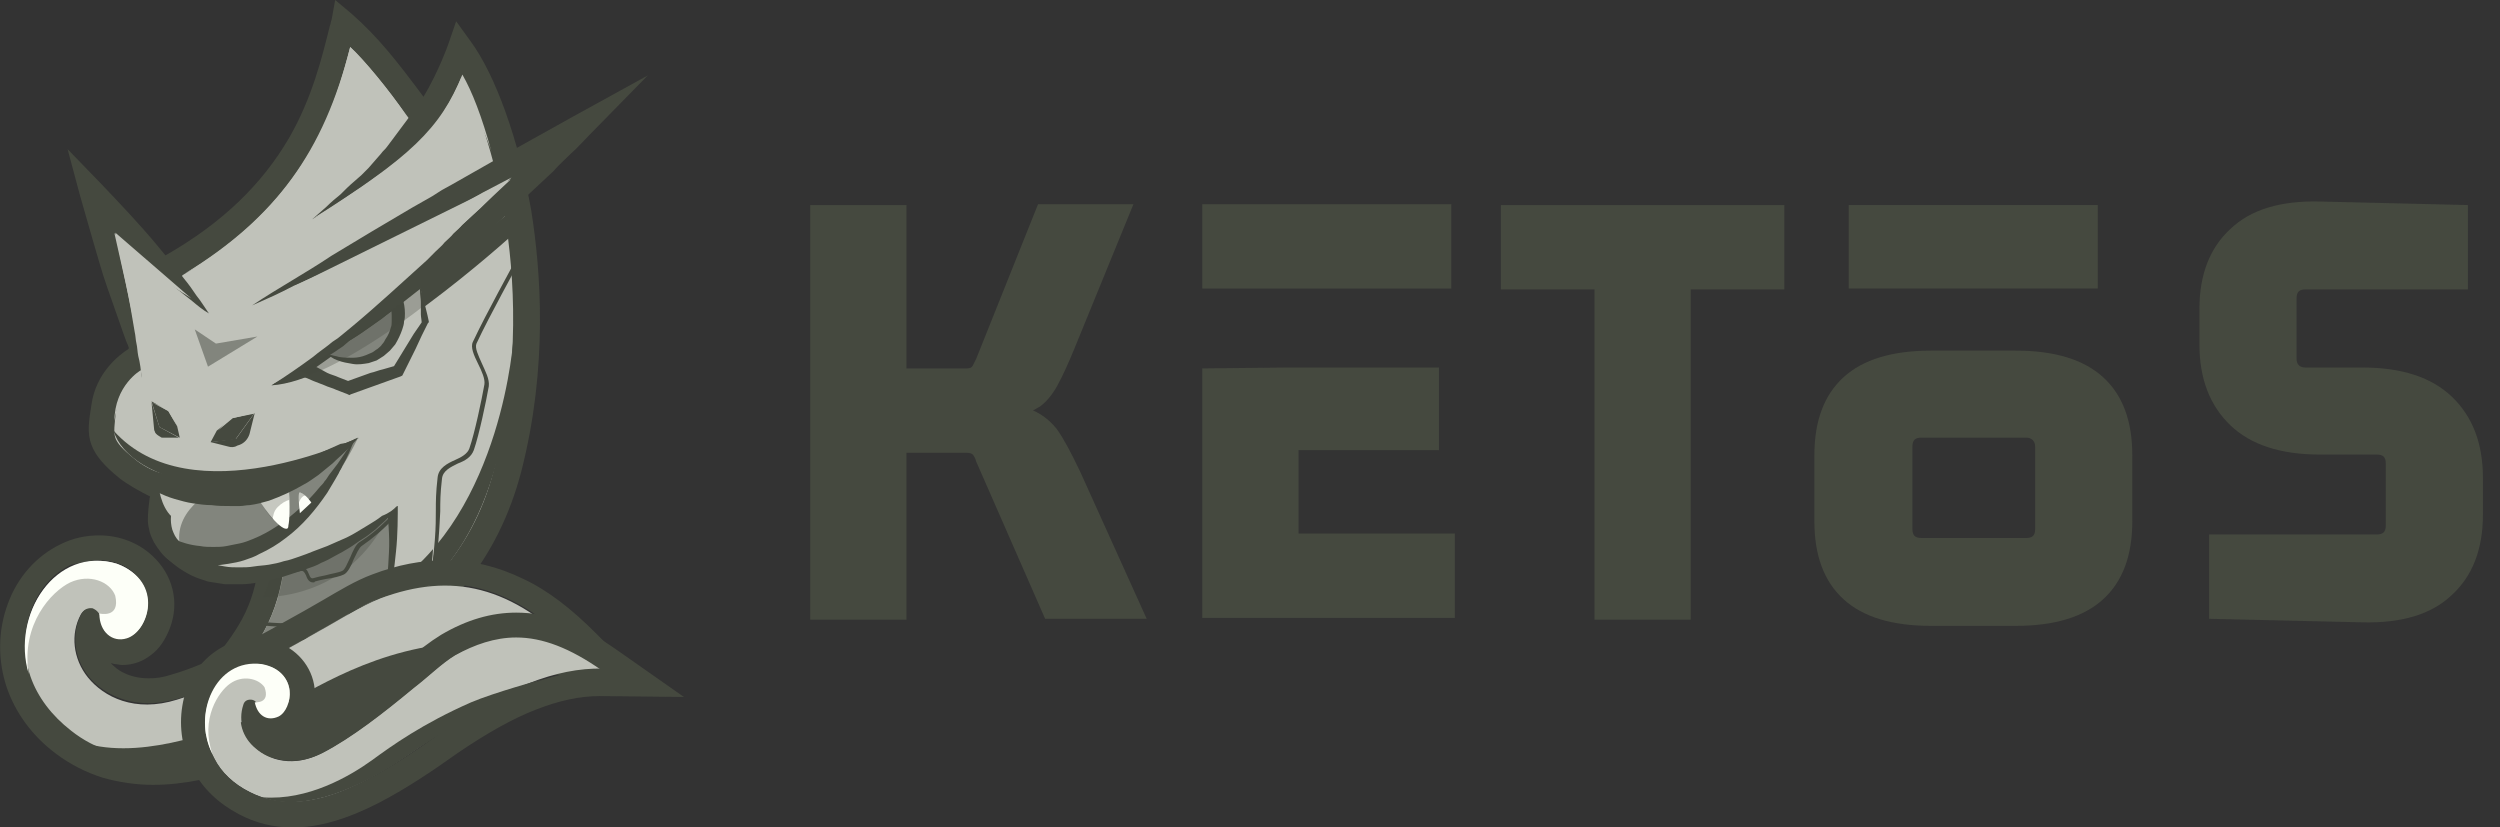<svg width="142" height="47" viewBox="0 0 142 47" fill="none" xmlns="http://www.w3.org/2000/svg">
<rect x="0" y="0" width="142" height="47" fill="#333333" stroke="none"/>
<path d="M12.616 38.022C16.428 38.576 26.21 37.013 28.868 26.574C31.527 16.287 28.617 6.15 26.109 2.772C26.109 2.772 25.357 5.091 24.103 6.756C22.247 4.285 21.194 2.822 19.488 1.36C18.585 4.991 17.381 10.739 9.807 15.127C8.202 19.262 7.851 20.321 7.851 20.321C7.851 20.321 6.146 21.229 5.845 23.145C5.594 24.91 5.644 25.314 7.149 26.574C7.901 27.179 9.205 27.734 9.356 27.885C9.456 28.037 9.055 29.6 9.205 29.701C10.76 31.163 11.914 31.415 15.525 30.407C15.425 34.088 14.623 35.5 12.616 38.022Z" fill="#C0C2BA"/>
<path d="M14.123 38.831C13.521 38.831 12.969 38.78 12.518 38.73L11.264 38.528L12.066 37.57C13.722 35.502 14.524 34.241 14.775 31.367C13.32 31.72 12.367 31.821 11.514 31.669C10.26 31.518 9.458 30.863 8.705 30.207C8.354 29.904 8.405 29.451 8.555 28.644C8.555 28.543 8.605 28.392 8.605 28.291C8.605 28.24 8.555 28.24 8.505 28.19C8.003 27.938 7.251 27.534 6.749 27.131C5.947 26.475 5.445 25.921 5.194 25.265C4.943 24.61 5.044 23.903 5.194 22.996C5.445 21.18 6.749 20.172 7.301 19.819C7.502 19.314 7.953 17.902 9.157 14.826L9.257 14.574L9.458 14.473C12.618 12.658 14.875 10.489 16.43 7.817C17.734 5.547 18.286 3.278 18.738 1.462C18.788 1.362 18.788 1.21 18.838 1.109L19.038 0L19.941 0.756C21.496 2.118 22.55 3.48 24.055 5.497C24.907 4.085 25.459 2.521 25.459 2.521L25.91 1.21L26.713 2.32C28.168 4.286 29.472 8.018 30.174 11.952C30.726 15.431 31.127 20.827 29.622 26.727C28.97 29.249 27.867 31.468 26.362 33.283C25.058 34.847 23.453 36.107 21.597 37.015C18.888 38.377 16.179 38.831 14.123 38.831ZM14.022 37.368C14.624 37.368 15.377 37.318 16.28 37.217C17.885 36.965 19.44 36.46 20.844 35.754C22.55 34.897 24.004 33.737 25.158 32.376C26.562 30.711 27.566 28.745 28.117 26.425C29.572 20.777 29.221 15.583 28.669 12.254C28.067 8.724 27.114 6.051 26.211 4.387C25.86 5.245 25.308 6.304 24.606 7.211L24.105 7.917L23.553 7.161C23.402 6.959 23.252 6.758 23.101 6.556C21.847 4.841 20.945 3.732 19.891 2.673C19.44 4.387 18.888 6.455 17.634 8.573C15.979 11.397 13.621 13.717 10.361 15.633C8.856 19.466 8.555 20.525 8.555 20.525L8.455 20.827L8.204 20.979C8.104 21.029 6.799 21.735 6.599 23.298C6.498 24.105 6.448 24.559 6.549 24.862C6.649 25.164 6.95 25.517 7.652 26.072C8.053 26.425 8.705 26.727 9.157 26.98C9.558 27.181 9.759 27.282 9.909 27.433C10.21 27.736 10.16 28.14 10.01 28.896C10.01 29.047 9.959 29.249 9.959 29.4C10.612 29.955 11.113 30.207 11.715 30.308C12.518 30.409 13.621 30.258 15.377 29.753L16.33 29.501L16.28 30.459C16.179 32.376 15.928 33.737 15.427 34.947C15.076 35.805 14.624 36.561 14.022 37.368Z" fill="#45493F"/>
<path d="M16.175 30.41C17.58 30.158 20.89 28.696 21.643 25.973C21.994 28.343 22.847 29.503 21.643 35.302C19.034 36.916 16.175 37.42 13.968 37.37C15.623 35.403 16.326 32.831 16.175 30.41Z" fill="#82857D"/>
<path opacity="0.3" d="M22.749 27.332C22.749 27.332 21.596 33.687 14.924 33.939C15.727 31.77 15.978 31.468 15.978 31.468C17.181 31.266 20.592 30.51 22.749 27.332Z" fill="#45493F"/>
<path d="M8.057 21.485L5.248 10.895L11.919 17.703" fill="#C0C2BA"/>
<path d="M8.053 21.485C7.853 21.081 7.702 20.627 7.502 20.224C7.401 20.022 7.351 19.82 7.251 19.568C7.15 19.367 7.1 19.165 7 18.913C6.699 18.055 6.398 17.198 6.097 16.341C5.796 15.483 5.545 14.576 5.294 13.719C5.044 12.861 4.793 11.954 4.542 11.096L3.84 8.474L5.746 10.441C6.849 11.601 7.953 12.76 8.956 13.971C9.458 14.576 9.959 15.181 10.461 15.836C10.712 16.139 10.963 16.492 11.163 16.795C11.414 17.097 11.615 17.45 11.866 17.803C11.514 17.602 11.213 17.349 10.912 17.097C10.611 16.845 10.26 16.593 9.959 16.341C9.357 15.836 8.756 15.332 8.154 14.777C6.95 13.719 5.846 12.609 4.693 11.5L5.896 10.794C6.147 11.651 6.348 12.559 6.548 13.466C6.749 14.374 6.95 15.231 7.15 16.139C7.351 17.047 7.502 17.955 7.652 18.862C7.702 19.064 7.702 19.316 7.752 19.518C7.802 19.72 7.802 19.972 7.853 20.224C7.953 20.577 8.003 21.031 8.053 21.485Z" fill="#45493F"/>
<path d="M24.704 7.06L24.654 7.111V7.161V7.212C24.654 7.212 24.654 7.212 24.654 7.262C24.604 7.313 24.604 7.363 24.554 7.363C24.504 7.413 24.403 7.514 24.353 7.565C24.303 7.615 24.203 7.716 24.152 7.766C24.102 7.817 24.002 7.918 23.952 7.968C23.801 8.119 23.701 8.22 23.55 8.321L23.35 8.523L23.149 8.725L22.949 8.876L22.648 9.078C22.497 9.178 22.347 9.33 22.196 9.431L21.745 9.784L21.293 10.086C21.243 10.136 21.143 10.187 21.093 10.237L20.892 10.389L20.441 10.691C20.14 10.893 19.839 11.095 19.538 11.296C19.237 11.498 18.936 11.7 18.635 11.902L17.732 12.456L18.535 11.75C18.785 11.498 19.086 11.246 19.337 11.044C19.588 10.792 19.839 10.54 20.14 10.288L20.541 9.935L20.741 9.733C20.792 9.683 20.842 9.632 20.942 9.531L21.293 9.128L21.644 8.725C21.745 8.573 21.895 8.472 21.995 8.321L22.146 8.119L22.297 7.918L22.447 7.716L22.598 7.514C22.698 7.363 22.798 7.262 22.898 7.111C22.949 7.06 22.999 6.96 23.049 6.909C23.099 6.859 23.149 6.758 23.199 6.707C23.25 6.657 23.3 6.556 23.35 6.506C23.35 6.455 23.4 6.455 23.4 6.405L24.704 7.06Z" fill="#45493F"/>
<path d="M28.915 13.516C25.905 16.188 19.084 21.685 15.422 21.887C22.494 17.197 28.714 12.255 28.714 12.255C28.714 12.255 28.915 13.062 28.915 13.516Z" fill="#45493F"/>
<path d="M23.803 15.835L24.205 18.306L22.6 21.08L19.741 22.038L17.082 20.979C17.132 20.979 23.352 16.793 23.803 15.835Z" fill="#C0C2BA"/>
<path d="M23.805 15.835C23.855 16.037 23.905 16.188 23.905 16.39C23.955 16.591 24.005 16.793 24.055 16.995C24.105 17.197 24.156 17.398 24.206 17.6C24.256 17.802 24.306 18.003 24.356 18.256V18.306L24.306 18.356L23.955 19.062L23.604 19.819L23.253 20.525L22.902 21.231L22.851 21.332L22.751 21.382L22.049 21.634C21.798 21.735 21.597 21.786 21.347 21.887C21.096 21.987 20.895 22.038 20.644 22.139L19.942 22.391L19.842 22.441L19.741 22.391L19.089 22.139C18.889 22.038 18.638 21.987 18.437 21.887L17.785 21.634C17.585 21.534 17.334 21.433 17.133 21.382L16.531 21.13L17.083 20.777L18.839 19.617L20.594 18.457C21.196 18.054 21.748 17.701 22.35 17.297C22.651 17.096 22.902 16.894 23.203 16.692C23.353 16.591 23.453 16.491 23.604 16.39C23.654 16.339 23.754 16.289 23.805 16.238C23.704 15.986 23.754 15.936 23.805 15.835ZM23.805 15.835C23.754 15.936 23.704 15.986 23.654 16.087C23.604 16.137 23.554 16.238 23.503 16.289C23.403 16.44 23.253 16.541 23.152 16.692C22.902 16.944 22.651 17.197 22.4 17.398C21.898 17.852 21.347 18.306 20.795 18.76C20.544 18.962 20.243 19.214 19.942 19.415L19.541 19.718L19.14 20.021C18.839 20.222 18.588 20.424 18.287 20.626C17.986 20.828 17.735 21.029 17.434 21.231L17.384 20.626C17.585 20.727 17.835 20.777 18.036 20.878L18.588 21.18C18.788 21.281 19.039 21.332 19.24 21.433L19.892 21.685H19.641L20.343 21.433C20.594 21.332 20.795 21.281 21.046 21.18C21.297 21.13 21.497 21.029 21.748 20.979L22.45 20.777L22.3 20.928L22.701 20.273L23.102 19.617L23.503 18.962L23.955 18.306V18.407C23.955 18.205 23.905 18.003 23.905 17.852V17.146C23.905 16.944 23.855 16.743 23.855 16.491C23.855 16.289 23.805 16.087 23.805 15.835Z" fill="#45493F"/>
<path d="M11.062 18.709L12.265 19.516L14.623 19.113L11.814 20.827L11.062 18.709Z" fill="#82857D"/>
<path d="M18.436 20.071L22.498 17.045C23.151 19.113 21.194 21.534 18.436 20.071Z" fill="#82857D"/>
<path d="M18.436 20.068C18.736 19.766 19.038 19.463 19.338 19.16C19.639 18.858 19.991 18.606 20.291 18.303C20.442 18.152 20.592 18.051 20.793 17.9C20.944 17.748 21.094 17.648 21.295 17.496C21.646 17.244 21.947 16.992 22.298 16.74L22.699 16.437L22.85 16.891C22.95 17.194 23 17.496 23 17.799C23 17.95 23 18.101 22.95 18.253C22.95 18.404 22.9 18.555 22.85 18.707C22.749 19.009 22.599 19.312 22.448 19.564C22.348 19.665 22.248 19.816 22.147 19.917C22.047 20.018 21.897 20.119 21.796 20.219C21.646 20.32 21.546 20.371 21.395 20.472C21.244 20.522 21.094 20.573 20.944 20.623C20.643 20.673 20.342 20.724 20.041 20.673C19.74 20.623 19.439 20.573 19.188 20.472C19.038 20.421 18.937 20.371 18.787 20.27C18.686 20.22 18.536 20.119 18.436 20.068C18.586 20.119 18.686 20.169 18.837 20.169C18.987 20.219 19.088 20.22 19.238 20.27C19.489 20.32 19.79 20.32 20.041 20.32C20.291 20.32 20.542 20.27 20.793 20.169C20.893 20.119 21.044 20.068 21.144 20.018C21.244 19.967 21.345 19.866 21.445 19.816C21.546 19.715 21.646 19.665 21.696 19.564C21.796 19.463 21.846 19.362 21.897 19.261C22.047 19.06 22.147 18.807 22.198 18.606C22.248 18.505 22.248 18.354 22.248 18.253C22.248 18.152 22.248 18.001 22.248 17.9C22.248 17.648 22.198 17.395 22.147 17.194L22.699 17.345C22.348 17.597 21.997 17.849 21.696 18.101C21.546 18.202 21.345 18.354 21.194 18.454C21.044 18.555 20.843 18.707 20.693 18.807C20.342 19.06 19.991 19.261 19.639 19.463C19.188 19.665 18.837 19.866 18.436 20.068Z" fill="#45493F"/>
<path d="M14.32 17.347L32.93 7.261C32.93 7.261 21.644 18.81 15.374 21.886" fill="#C0C2BA"/>
<path d="M14.32 17.347C15.073 16.843 15.825 16.389 16.578 15.935C17.33 15.481 18.082 15.027 18.835 14.523C20.34 13.615 21.844 12.707 23.399 11.8L24.553 11.144L25.105 10.791L25.657 10.488L26.81 9.833L27.964 9.177C29.519 8.32 31.024 7.463 32.579 6.605L36.792 4.286L33.431 7.715C33.08 8.068 32.779 8.421 32.428 8.723C32.077 9.076 31.726 9.379 31.425 9.732C30.723 10.388 30.02 11.043 29.318 11.699C27.914 13.01 26.459 14.271 25.004 15.481C23.55 16.691 21.995 17.901 20.44 18.96C20.34 19.011 20.239 19.112 20.139 19.162L19.838 19.364L19.487 19.667L19.186 19.868C18.985 20.02 18.785 20.12 18.584 20.272C18.383 20.373 18.183 20.524 17.982 20.625L17.38 20.978L16.728 21.331C16.527 21.432 16.277 21.532 16.076 21.633C15.875 21.734 15.624 21.835 15.424 21.885C16.226 21.381 17.029 20.826 17.781 20.272C18.133 19.969 18.534 19.717 18.885 19.414L19.186 19.213L19.437 19.011C19.637 18.86 19.788 18.708 19.988 18.557C21.443 17.347 22.848 16.036 24.252 14.775L24.754 14.271C24.904 14.119 25.105 13.968 25.255 13.766C25.406 13.615 25.606 13.464 25.757 13.262C25.907 13.111 26.108 12.96 26.258 12.758L27.312 11.8L28.315 10.791C29.017 10.135 29.669 9.48 30.372 8.774L31.375 7.765C31.726 7.412 32.027 7.11 32.378 6.757L33.231 7.866C31.676 8.723 30.121 9.53 28.566 10.337L27.412 10.942L26.258 11.598L25.657 11.9L25.055 12.203L23.851 12.808C22.296 13.615 20.691 14.371 19.085 15.128C18.283 15.531 17.48 15.884 16.678 16.237C15.925 16.641 15.123 16.994 14.32 17.347Z" fill="#45493F"/>
<path opacity="0.3" d="M17.53 21.332C20.489 20.223 24.101 17.348 24.101 17.348L23.85 16.34C23.85 16.34 21.141 18.609 17.028 21.08C17.229 21.181 17.53 21.332 17.53 21.332Z" fill="#45493F"/>
<path d="M23.146 15.684L27.059 11.7L15.422 16.895L29.015 10.188L23.146 15.684Z" fill="#C0C2BA"/>
<path d="M7.702 18.76L7.401 14.726L10.862 16.945L6.548 13.213L7.702 18.76Z" fill="#C0C2BA"/>
<path d="M10.511 15.531C15.677 12.354 18.386 8.622 19.891 2.672C20.593 3.277 22.248 5.294 23.001 6.454C21.797 5.143 20.342 3.63 20.342 3.63C20.342 3.63 18.587 11.446 10.511 15.531Z" fill="#C0C2BA"/>
<path d="M17.786 12.406C17.786 12.406 24.507 9.531 26.263 5.245C26.965 6.304 27.667 7.766 27.918 8.623C27.366 6.606 26.814 5.194 26.263 4.236C25.009 7.312 23.303 8.926 17.786 12.406Z" fill="#C0C2BA"/>
<path d="M20.343 24.861C20.343 24.861 10.863 29.4 6.449 24.458C7.301 27.383 14.223 29.4 20.343 24.861Z" fill="#45493F"/>
<path d="M6.495 23.952C6.495 23.952 6.645 21.985 8.1 21.834C8.1 21.683 7.999 21.027 7.999 21.027C7.999 21.027 6.495 21.885 6.495 23.952Z" fill="#C0C2BA"/>
<path d="M17.782 33.083C17.531 33.083 17.431 32.83 17.381 32.679C17.28 32.477 17.23 32.427 17.13 32.427C15.976 32.679 15.174 32.629 15.123 32.629V32.427C15.123 32.427 15.926 32.477 17.08 32.225C17.331 32.175 17.481 32.427 17.531 32.578C17.631 32.83 17.682 32.881 17.832 32.83C17.983 32.78 18.233 32.73 18.484 32.679C18.835 32.578 19.237 32.528 19.437 32.427C19.588 32.377 19.738 31.973 19.889 31.671C20.039 31.317 20.19 30.965 20.39 30.813C21.042 30.41 21.644 29.905 22.196 29.3L22.347 29.452C21.795 30.057 21.193 30.561 20.541 31.015C20.39 31.116 20.24 31.469 20.089 31.771C19.939 32.175 19.738 32.528 19.538 32.629C19.337 32.73 18.936 32.83 18.534 32.881C18.284 32.931 18.033 32.982 17.882 33.032C17.882 33.083 17.832 33.083 17.782 33.083Z" fill="#45493F"/>
<path d="M16.88 36.408C16.579 36.408 16.529 36.106 16.479 35.904C16.429 35.652 16.379 35.601 16.279 35.601C15.024 35.601 14.172 35.4 14.122 35.4L14.172 35.198C14.172 35.198 15.024 35.4 16.279 35.4C16.579 35.4 16.63 35.702 16.68 35.904C16.73 36.206 16.78 36.257 16.93 36.257C17.081 36.257 17.382 36.206 17.633 36.206C18.034 36.206 18.485 36.206 18.686 36.156C18.837 36.106 19.087 35.753 19.338 35.45C19.589 35.097 19.84 34.744 20.091 34.643C20.793 34.341 21.294 34.139 21.997 33.584L22.097 33.736C21.345 34.29 20.843 34.492 20.141 34.794C19.94 34.845 19.739 35.198 19.489 35.501C19.238 35.853 18.987 36.206 18.736 36.257C18.485 36.307 18.084 36.307 17.633 36.358C17.332 36.358 17.081 36.358 16.93 36.408C16.93 36.358 16.88 36.408 16.88 36.408Z" fill="#45493F"/>
<path d="M21.695 35.3C24.504 33.585 28.818 30.207 29.169 19.163C29.169 19.163 28.567 29.047 22.196 33.333C22.196 33.384 22.096 33.787 21.695 35.3Z" fill="#45493F"/>
<path d="M11.964 25.114L12.315 24.458L13.168 23.752L14.422 23.5L13.368 24.962L11.964 25.114Z" fill="#45493F"/>
<path d="M10.211 24.862L10.061 24.206L9.559 23.349L8.606 22.794L9.057 24.257L10.211 24.862Z" fill="#45493F"/>
<path d="M14.476 23.448L13.222 23.549L12.37 24.457L13.222 23.751L14.476 23.448Z" fill="#C0C2BA"/>
<path d="M8.606 22.844L9.609 23.298L10.061 24.206L9.559 23.348L8.606 22.844Z" fill="#C0C2BA"/>
<path d="M8.606 22.844L8.756 24.407C8.756 24.458 8.807 24.508 8.807 24.559C8.857 24.659 9.007 24.76 9.108 24.811C9.158 24.861 9.208 24.861 9.258 24.861H10.161L9.057 24.256L8.606 22.844Z" fill="#45493F"/>
<path d="M11.964 25.112L12.967 25.365C13.117 25.415 13.318 25.415 13.469 25.314L13.619 25.264C13.87 25.163 14.071 24.961 14.171 24.659L14.472 23.448L13.418 24.911L11.964 25.112Z" fill="#45493F"/>
<path opacity="0.3" d="M21.347 36.31C16.281 38.63 12.92 37.823 12.92 37.823C12.92 37.823 13.372 37.218 13.873 36.612C17.334 36.31 19.04 35.755 21.749 34.242L21.347 36.31Z" fill="#45493F"/>
<path d="M15.422 29.703H15.522C15.572 29.703 15.572 29.703 15.623 29.703C15.673 29.703 15.773 29.652 15.823 29.652C15.974 29.602 16.124 29.551 16.275 29.501C16.576 29.4 16.877 29.299 17.177 29.148C17.779 28.896 18.331 28.543 18.883 28.19C19.435 27.837 19.936 27.383 20.388 26.929C20.639 26.677 20.839 26.475 21.04 26.223C21.24 25.971 21.441 25.719 21.642 25.416L22.294 24.458L22.394 25.567C22.494 26.526 22.545 27.484 22.595 28.442C22.595 29.4 22.595 30.358 22.494 31.316C22.394 32.275 22.294 33.233 22.043 34.191C21.943 34.645 21.792 35.099 21.642 35.603C21.491 36.057 21.291 36.511 21.14 36.965C21.291 36.511 21.441 36.057 21.541 35.603C21.642 35.149 21.742 34.695 21.842 34.191C21.993 33.233 22.043 32.325 22.093 31.367C22.143 30.409 22.043 29.451 21.943 28.543C21.842 27.585 21.742 26.677 21.541 25.719L22.294 25.87C22.143 26.173 21.943 26.475 21.742 26.778C21.541 27.08 21.341 27.332 21.09 27.635C20.639 28.19 20.137 28.694 19.535 29.148C18.983 29.602 18.381 30.005 17.729 30.358C17.428 30.509 17.077 30.711 16.776 30.812C16.626 30.863 16.425 30.963 16.275 31.014C16.174 31.064 16.124 31.064 16.024 31.115C15.974 31.115 15.924 31.165 15.873 31.165H15.823H15.773H15.723L15.422 29.703Z" fill="#45493F"/>
<path d="M10.465 27.635C10.465 27.635 6.703 32.325 12.371 32.678C14.026 32.779 17.538 31.771 19.694 25.669C17.788 26.829 13.224 28.594 10.465 27.635Z" fill="#C0C2BA"/>
<path d="M12.166 27.835C12.166 27.835 9.558 29.045 10.31 31.365C12.969 33.533 17.884 31.768 20.392 24.86C17.583 26.826 15.577 27.885 12.166 27.835Z" fill="#82857D"/>
<path d="M19.435 26.374C19.234 27.03 18.983 27.736 18.732 28.391C18.482 29.047 18.131 29.703 17.729 30.308C17.529 30.61 17.328 30.913 17.027 31.165C16.776 31.417 16.475 31.669 16.174 31.922C15.873 32.123 15.522 32.325 15.171 32.476C14.82 32.627 14.469 32.728 14.118 32.829C14.068 32.829 14.017 32.829 13.967 32.88H13.917H13.817C13.716 32.88 13.616 32.93 13.516 32.93C13.315 32.93 13.114 32.93 12.914 32.93C12.512 32.93 12.161 32.88 11.76 32.779C11.409 32.728 11.008 32.577 10.657 32.426C10.306 32.275 9.954 32.073 9.603 31.821C9.252 31.569 9.001 31.215 8.751 30.812C8.65 30.61 8.55 30.409 8.5 30.207C8.45 30.005 8.399 29.753 8.399 29.551C8.399 29.097 8.45 28.694 8.5 28.291C8.6 27.887 8.751 27.534 8.901 27.181L10.205 27.786C10.055 28.089 9.954 28.341 9.854 28.644C9.754 28.946 9.704 29.198 9.704 29.501C9.704 29.753 9.754 30.056 9.854 30.257C9.954 30.509 10.105 30.711 10.356 30.913C10.556 31.115 10.807 31.266 11.108 31.417C11.409 31.569 11.71 31.669 12.011 31.72C12.312 31.821 12.663 31.871 12.964 31.871C13.114 31.871 13.265 31.871 13.415 31.871C13.516 31.871 13.566 31.871 13.616 31.871H13.716C13.767 31.871 13.817 31.871 13.817 31.871C14.469 31.77 15.121 31.619 15.673 31.266C16.224 30.963 16.776 30.509 17.177 29.955C17.629 29.45 17.98 28.845 18.331 28.19C18.833 27.685 19.134 27.03 19.435 26.374Z" fill="#45493F"/>
<path d="M22.548 28.745C20.842 30.913 12.967 34.897 9.807 31.115C12.917 32.426 17.281 31.115 20.341 24.862" fill="#C0C2BA"/>
<path d="M22.55 28.746C22.4 28.998 22.199 29.25 21.999 29.452C21.798 29.654 21.547 29.855 21.347 30.057C21.096 30.259 20.845 30.46 20.594 30.612C20.343 30.763 20.093 30.965 19.842 31.116C19.591 31.267 19.34 31.419 19.039 31.57C18.788 31.721 18.488 31.873 18.237 31.973C17.986 32.125 17.685 32.226 17.384 32.326C17.233 32.377 17.083 32.427 16.933 32.478C16.782 32.528 16.632 32.579 16.481 32.629C16.18 32.73 15.879 32.831 15.578 32.881C15.277 32.932 14.976 33.032 14.675 33.083C14.374 33.133 14.073 33.184 13.722 33.184C13.421 33.184 13.07 33.184 12.769 33.184C12.468 33.133 12.117 33.083 11.816 33.032C11.515 32.932 11.164 32.831 10.863 32.679C10.261 32.377 9.709 31.973 9.258 31.469L8.606 30.259L9.86 30.612C10.311 30.814 10.813 30.965 11.365 31.015C11.616 31.066 11.866 31.066 12.117 31.066C12.368 31.066 12.619 31.066 12.87 31.015C13.12 30.965 13.371 30.914 13.622 30.864C13.873 30.814 14.124 30.713 14.374 30.612C14.876 30.41 15.327 30.158 15.779 29.855C16.682 29.25 17.484 28.494 18.186 27.637C18.287 27.536 18.387 27.435 18.437 27.334C18.538 27.233 18.588 27.132 18.688 26.981C18.839 26.779 19.039 26.527 19.19 26.325C19.491 25.872 19.842 25.367 20.143 24.913C19.942 25.468 19.741 25.972 19.441 26.477C19.39 26.628 19.29 26.729 19.24 26.88C19.19 26.981 19.089 27.132 19.039 27.233C18.889 27.485 18.738 27.737 18.588 27.989C17.936 28.948 17.183 29.855 16.23 30.561C15.779 30.914 15.277 31.217 14.726 31.469C14.475 31.62 14.174 31.721 13.873 31.822C13.572 31.923 13.271 31.973 12.97 32.024C12.368 32.125 11.766 32.175 11.164 32.074C11.014 32.074 10.863 32.024 10.713 32.024C10.562 31.973 10.412 31.973 10.261 31.923C9.96 31.822 9.659 31.772 9.409 31.62L10.01 30.763C10.111 30.864 10.161 30.965 10.261 31.066C10.362 31.167 10.462 31.217 10.562 31.318C10.763 31.469 10.963 31.62 11.214 31.721C11.465 31.822 11.716 31.923 11.967 32.024C12.217 32.074 12.468 32.125 12.769 32.175C13.02 32.226 13.321 32.226 13.572 32.226C13.873 32.226 14.124 32.226 14.425 32.175C14.726 32.125 14.976 32.125 15.277 32.074C15.578 32.024 15.829 31.973 16.13 31.873C16.431 31.822 16.682 31.721 16.983 31.62C17.284 31.52 17.535 31.419 17.785 31.318C18.036 31.217 18.337 31.116 18.588 31.015C18.839 30.914 19.14 30.763 19.39 30.662C19.641 30.561 19.942 30.41 20.193 30.259C20.444 30.108 20.695 29.956 20.945 29.805C21.196 29.654 21.447 29.502 21.698 29.301C22.099 29.149 22.35 28.948 22.55 28.746Z" fill="#45493F"/>
<path d="M14.474 28.038C14.474 28.038 15.477 29.703 16.129 30.005C16.279 30.056 16.38 30.056 16.38 29.854C16.53 29.148 16.38 27.332 16.38 27.332L14.474 28.038Z" fill="#FDFFF8"/>
<path opacity="0.3" d="M14.474 28.04C14.474 28.04 14.975 28.897 15.477 29.502C15.527 29.3 15.527 29.048 15.778 28.796C15.978 28.594 16.229 28.443 16.43 28.393C16.43 28.04 16.38 27.384 16.38 27.384L14.474 28.04Z" fill="#45493F"/>
<path d="M9.756 29.349C9.104 28.744 9.003 27.584 9.003 27.584C9.003 27.584 9.605 27.534 10.308 28.189C9.806 28.593 9.756 29.349 9.756 29.349Z" fill="#C0C2BA"/>
<path d="M19.643 25.162L19.894 25.061C20.044 25.011 20.195 24.91 20.345 24.86C20.245 25.011 20.095 25.112 19.994 25.263C19.894 25.364 19.743 25.515 19.643 25.616C19.392 25.868 19.141 26.07 18.891 26.322C18.64 26.524 18.339 26.776 18.088 26.978C17.787 27.179 17.536 27.381 17.235 27.532C16.633 27.885 15.981 28.188 15.279 28.44C14.928 28.541 14.577 28.642 14.176 28.692C13.975 28.692 13.824 28.743 13.624 28.743C13.423 28.743 13.273 28.743 13.072 28.743C12.721 28.743 12.37 28.743 12.019 28.692C11.668 28.692 11.316 28.642 10.965 28.591C10.614 28.541 10.263 28.44 9.912 28.339C9.561 28.238 9.21 28.087 8.909 27.936C8.156 27.684 7.554 27.23 7.053 26.726C6.802 26.473 6.551 26.221 6.351 25.919C6.15 25.616 5.949 25.364 5.799 25.011C6.1 25.213 6.351 25.414 6.652 25.616C6.702 25.666 6.802 25.717 6.852 25.767L7.053 25.919C7.203 26.02 7.354 26.07 7.454 26.171C7.755 26.322 8.006 26.473 8.307 26.574C8.608 26.675 8.909 26.826 9.21 26.877C9.812 27.028 10.414 27.129 11.066 27.179C11.367 27.179 11.718 27.23 12.019 27.23C12.169 27.23 12.32 27.23 12.52 27.23C12.671 27.23 12.821 27.23 13.022 27.23C13.323 27.23 13.624 27.23 13.925 27.179C14.226 27.129 14.527 27.078 14.828 27.028C15.43 26.877 16.032 26.675 16.633 26.423C17.235 26.171 17.837 25.919 18.439 25.616L19.342 25.213L19.643 25.162Z" fill="#45493F"/>
<path d="M28.674 15.886C28.573 16.088 28.473 16.239 28.373 16.391L28.072 16.895C27.871 17.248 27.671 17.601 27.47 17.954C27.269 18.307 27.119 18.66 26.918 19.013V19.164C26.918 19.164 26.918 19.164 26.918 19.215C26.918 19.215 26.918 19.215 26.918 19.265V19.316C26.918 19.416 26.918 19.467 26.918 19.568C26.968 19.77 27.069 19.921 27.119 20.122C27.219 20.274 27.319 20.476 27.37 20.677C27.47 20.879 27.52 21.03 27.57 21.232C27.57 21.333 27.62 21.434 27.62 21.535C27.62 21.585 27.62 21.585 27.62 21.635V21.686V21.837C27.57 22.039 27.57 22.241 27.52 22.442C27.37 23.249 27.219 24.006 26.968 24.762C26.968 24.863 26.918 24.964 26.868 25.065L26.768 25.216V25.266C26.768 25.317 26.768 25.317 26.718 25.367C26.667 25.468 26.617 25.569 26.517 25.619C26.417 25.67 26.366 25.771 26.266 25.821C26.065 25.922 25.915 26.023 25.714 26.073C25.564 26.174 25.363 26.224 25.213 26.376C25.062 26.527 24.962 26.628 24.962 26.83V26.88V26.93V27.082C24.962 27.183 24.962 27.284 24.912 27.384C24.862 27.788 24.862 28.191 24.862 28.595C24.862 28.998 24.811 29.401 24.811 29.805C24.811 30.007 24.811 30.208 24.761 30.41C24.761 30.612 24.711 30.814 24.711 31.015C24.611 31.822 24.511 32.578 24.41 33.385C24.46 32.578 24.561 31.772 24.611 31.015C24.661 30.612 24.661 30.208 24.661 29.805C24.661 29.401 24.661 28.998 24.661 28.595C24.661 28.191 24.661 27.788 24.711 27.384C24.711 27.284 24.711 27.183 24.711 27.082V26.93V26.88C24.711 26.88 24.711 26.83 24.711 26.779C24.711 26.678 24.761 26.578 24.811 26.477C24.862 26.376 24.962 26.275 25.012 26.224C25.163 26.073 25.363 25.972 25.514 25.922C25.714 25.821 25.865 25.771 26.015 25.67C26.166 25.569 26.316 25.468 26.417 25.317V25.266V25.216L26.467 25.065C26.517 24.964 26.517 24.863 26.567 24.762C26.667 24.359 26.768 24.006 26.868 23.602C26.968 23.199 27.018 22.846 27.119 22.442C27.169 22.241 27.219 22.039 27.219 21.837L27.269 21.686V21.635V21.585C27.269 21.484 27.269 21.383 27.269 21.333C27.219 21.131 27.169 20.98 27.069 20.778C26.968 20.576 26.918 20.425 26.818 20.223C26.718 20.022 26.667 19.87 26.617 19.669C26.617 19.568 26.567 19.467 26.617 19.366C26.617 19.316 26.617 19.316 26.617 19.265V19.215C26.617 19.215 26.617 19.215 26.617 19.164L26.667 19.013C26.868 18.66 27.018 18.307 27.219 17.954C27.42 17.601 27.62 17.248 27.821 16.945L28.122 16.441C28.473 16.189 28.573 16.038 28.674 15.886Z" fill="#C0C2BA"/>
<path d="M24.504 33.99L24.303 33.94C24.755 30.914 24.755 29.905 24.755 28.998C24.755 28.493 24.755 27.989 24.855 27.132C24.905 26.577 25.407 26.325 25.858 26.123C26.209 25.972 26.56 25.77 26.661 25.468C26.962 24.61 27.363 22.694 27.514 21.837C27.564 21.534 27.363 21.08 27.162 20.677C26.912 20.172 26.711 19.719 26.861 19.416C27.614 17.802 29.169 15.029 29.169 14.978L29.369 15.079C29.369 15.13 27.814 17.903 27.062 19.517C26.962 19.769 27.162 20.172 27.363 20.626C27.564 21.08 27.814 21.534 27.764 21.938C27.614 22.795 27.212 24.711 26.912 25.568C26.761 25.972 26.41 26.174 26.009 26.325C25.607 26.527 25.156 26.728 25.106 27.182C25.006 28.039 25.006 28.493 25.006 29.048C24.955 29.905 24.955 30.914 24.504 33.99Z" fill="#45493F"/>
<path d="M4.041 41.656C2.937 40.798 2.134 39.739 1.733 38.58C0.88 36.058 1.884 33.234 4.041 32.225C5.295 31.62 6.749 31.772 7.652 32.629C8.354 33.285 8.605 34.243 8.254 35.15C7.903 36.109 7.201 36.411 6.699 36.31C6.248 36.26 5.746 35.856 5.696 35.15C5.696 34.898 5.495 34.697 5.244 34.596C4.994 34.545 4.743 34.646 4.592 34.898C3.99 36.008 4.141 37.42 4.994 38.479C5.896 39.588 7.652 40.496 10.06 39.739C12.518 38.983 15.276 37.47 17.935 35.957C19.239 35.251 20.443 34.444 21.596 33.99C25.66 32.478 29.07 33.234 32.832 37.067C29.171 36.361 25.108 37.268 19.741 39.639C14.123 42.261 8.304 44.883 4.041 41.656Z" fill="#C0C2BA"/>
<path d="M5.645 31.822C6.397 31.822 7.15 32.074 7.651 32.578C8.353 33.234 8.604 34.192 8.253 35.1C7.952 35.957 7.35 36.26 6.849 36.26C6.798 36.26 6.748 36.26 6.698 36.26C6.247 36.209 5.745 35.806 5.695 35.1C5.695 34.847 5.494 34.646 5.244 34.545C5.193 34.545 5.143 34.545 5.143 34.545C4.943 34.545 4.742 34.646 4.642 34.847C4.04 35.957 4.19 37.369 5.043 38.428C5.695 39.235 6.899 39.941 8.454 39.941C8.955 39.941 9.507 39.84 10.109 39.689C12.567 38.932 15.326 37.419 17.984 35.907C19.288 35.2 20.492 34.394 21.646 33.94C22.95 33.435 24.154 33.183 25.308 33.183C27.866 33.183 30.273 34.394 32.882 36.965C32.079 36.814 31.226 36.713 30.374 36.713C27.314 36.713 23.953 37.672 19.79 39.537C15.978 41.302 12.115 43.017 8.705 43.017C6.999 43.017 5.444 42.614 4.04 41.504C2.936 40.647 2.134 39.588 1.732 38.428C0.88 35.907 1.883 33.082 4.04 32.074C4.591 31.973 5.093 31.822 5.645 31.822ZM5.645 30.41C4.892 30.41 4.14 30.561 3.438 30.914C2.083 31.57 0.98 32.78 0.428 34.343C-0.124 35.856 -0.124 37.52 0.378 39.033C0.88 40.495 1.833 41.807 3.187 42.815C3.99 43.42 4.892 43.874 5.845 44.177C6.748 44.429 7.701 44.58 8.705 44.58C10.41 44.58 12.316 44.177 14.573 43.42C16.479 42.765 18.385 41.857 20.392 40.949C22.499 40.042 24.304 39.386 25.91 38.932C27.565 38.478 29.019 38.277 30.424 38.277C31.176 38.277 31.929 38.327 32.631 38.478L37.196 39.336L33.885 36.007C32.48 34.595 31.126 33.536 29.722 32.881C28.267 32.175 26.812 31.822 25.308 31.822C23.953 31.822 22.599 32.074 21.144 32.629C20.191 32.982 19.288 33.536 18.335 34.091C17.984 34.293 17.633 34.494 17.282 34.696C14.674 36.159 12.015 37.672 9.708 38.327C9.256 38.478 8.855 38.529 8.454 38.529C7.952 38.529 7.451 38.428 7.049 38.226C6.698 38.075 6.447 37.823 6.297 37.672C6.397 37.672 6.447 37.722 6.548 37.722C6.648 37.722 6.798 37.772 6.949 37.772C7.551 37.772 8.103 37.571 8.554 37.218C9.056 36.865 9.407 36.31 9.658 35.654C10.209 34.192 9.808 32.629 8.654 31.57C7.852 30.813 6.748 30.41 5.645 30.41Z" fill="#45493F"/>
<path d="M4.995 42.261C8.456 43.168 12.77 41.252 14.425 40.798C16.081 40.395 19.14 37.773 23.855 36.814C24.758 36.613 29.072 36.713 29.072 36.713C29.072 36.713 22.3 38.428 16.582 41.101C11.616 43.37 7.453 43.723 4.995 42.261Z" fill="#45493F"/>
<path d="M5.643 34.846C5.643 34.846 6.847 35.148 6.546 33.837C6.245 33.03 5.091 32.576 3.988 33.081C2.934 33.585 1.179 35.451 1.63 38.275C0.627 34.947 3.135 30.963 6.646 32.022C9.405 33.081 8.402 35.905 7.198 36.258C6.395 36.51 5.643 35.905 5.643 34.846Z" fill="#FDFFF8"/>
<path d="M14.177 44.985C13.274 44.531 12.572 43.875 12.17 43.068C11.217 41.354 11.619 39.236 13.023 38.227C13.876 37.622 14.879 37.572 15.631 38.026C16.233 38.429 16.534 39.034 16.384 39.74C16.233 40.496 15.782 40.749 15.431 40.749C15.08 40.749 14.678 40.547 14.578 40.043C14.528 39.841 14.377 39.74 14.177 39.74C13.976 39.74 13.826 39.841 13.775 40.043C13.475 40.95 13.775 41.909 14.528 42.514C15.28 43.169 16.685 43.623 18.29 42.766C19.945 41.909 21.751 40.496 23.456 39.084C24.309 38.429 25.061 37.672 25.814 37.219C28.523 35.605 31.03 35.756 34.241 37.975C31.532 37.925 28.773 39.084 25.212 41.455C21.45 44.127 17.588 46.75 14.177 44.985Z" fill="#C0C2BA"/>
<path d="M29.317 36.209C30.822 36.209 32.377 36.814 34.182 38.075C34.132 38.075 34.082 38.075 34.032 38.075C31.374 38.075 28.615 39.235 25.154 41.554C22.295 43.572 19.335 45.538 16.576 45.538C15.774 45.538 14.971 45.387 14.169 44.984C13.266 44.53 12.563 43.874 12.162 43.067C11.209 41.353 11.611 39.235 13.015 38.226C13.466 37.873 14.018 37.722 14.52 37.722C14.921 37.722 15.322 37.823 15.674 38.024C16.275 38.428 16.576 39.033 16.426 39.739C16.275 40.495 15.824 40.748 15.473 40.748C15.122 40.748 14.72 40.546 14.62 40.041C14.57 39.84 14.419 39.739 14.219 39.739C14.018 39.739 13.868 39.84 13.818 40.041C13.517 40.949 13.818 41.907 14.57 42.513C15.021 42.916 15.724 43.219 16.576 43.219C17.128 43.219 17.73 43.067 18.332 42.765C19.987 41.907 21.793 40.495 23.498 39.083C24.351 38.428 25.104 37.671 25.856 37.218C26.959 36.612 28.113 36.209 29.317 36.209ZM29.317 34.797C27.913 34.797 26.508 35.2 25.053 36.058C24.401 36.461 23.749 36.965 23.198 37.47C22.997 37.671 22.746 37.823 22.545 38.024C20.89 39.386 19.185 40.748 17.63 41.554C17.329 41.706 17.028 41.806 16.727 41.857C16.827 41.806 16.877 41.756 16.978 41.655C17.379 41.252 17.68 40.697 17.83 40.041C18.081 38.781 17.529 37.52 16.426 36.814C15.874 36.461 15.222 36.259 14.52 36.259C13.717 36.259 12.915 36.511 12.212 37.016C11.209 37.722 10.557 38.831 10.357 40.092C10.156 41.302 10.357 42.613 10.958 43.723C11.51 44.782 12.413 45.639 13.567 46.244C14.52 46.749 15.523 47.001 16.627 47.001C18.081 47.001 19.686 46.547 21.542 45.589C22.997 44.832 24.451 43.874 26.006 42.765C27.712 41.605 29.166 40.798 30.471 40.294C31.775 39.789 32.928 39.537 34.082 39.537C34.132 39.537 34.182 39.537 34.182 39.537L38.847 39.588L35.035 36.915C34.032 36.209 33.129 35.705 32.176 35.352C31.173 34.948 30.22 34.797 29.317 34.797Z" fill="#45493F"/>
<path d="M14.924 45.287C17.483 45.488 19.89 44.076 21.144 43.169C22.248 42.362 24.003 41.101 26.762 39.891C28.066 39.336 30.825 38.58 30.825 38.58C30.825 38.58 27.314 40.042 23 43.017C19.74 45.236 16.83 46.043 14.924 45.287Z" fill="#45493F"/>
<path d="M14.472 39.889C14.472 39.889 15.375 39.99 15.024 39.032C14.673 38.528 13.77 38.326 13.068 38.83C12.416 39.284 11.363 40.847 12.065 42.814C10.911 40.595 12.215 37.368 14.874 37.721C16.98 38.124 16.629 40.293 15.827 40.696C15.175 40.999 14.623 40.646 14.472 39.889Z" fill="#FDFFF8"/>
<path d="M21.951 28.745H23.456L22.854 23.5L21.249 24.307L20.195 25.669L21.951 28.745Z" fill="#C0C2BA"/>
<path d="M17.684 28.545C17.684 28.545 17.383 28.091 17.082 27.99C17.032 27.94 16.981 27.99 16.981 28.041C16.931 28.343 17.032 29.15 17.032 29.15L17.684 28.545Z" fill="#FDFFF8"/>
<path opacity="0.3" d="M17.333 28.141C17.233 28.041 17.182 28.041 17.082 27.99C17.032 27.94 16.982 27.99 16.982 28.041C16.932 28.242 16.982 28.545 16.982 28.545C16.982 28.545 17.082 28.192 17.333 28.141Z" fill="#45493F"/>
<path d="M51.438 35.198H46.021V11.648H51.488V35.198H51.438ZM55.2 23.801H50.535V20.927H54.899C55.1 20.927 55.2 20.876 55.251 20.775C55.301 20.674 55.351 20.574 55.451 20.372L58.962 11.597H64.38L61.019 19.817C60.668 20.674 60.367 21.33 60.066 21.885C59.765 22.439 59.414 22.843 59.063 23.095C58.661 23.347 58.21 23.549 57.608 23.65C56.906 23.751 56.153 23.801 55.2 23.801ZM54.899 25.717H50.485V22.893H55.401C56.705 22.893 57.708 22.994 58.36 23.196C59.013 23.398 59.564 23.801 60.016 24.356C60.417 24.91 60.868 25.768 61.37 26.827L65.132 35.148H59.364L55.451 26.222C55.401 26.02 55.301 25.869 55.251 25.818C55.2 25.768 55.1 25.717 54.899 25.717Z" fill="#45493F"/>
<path d="M73.004 20.876H81.732V25.566H73.004L73.757 24.81V31.063L73.004 30.306H82.635V35.097H68.289V20.927L73.004 20.876ZM68.289 16.388V11.597H82.434V16.388H73.004H68.49H68.289Z" fill="#45493F"/>
<path d="M96.033 35.197H90.566V15.681L91.318 16.438H85.249V11.647H101.35V16.438H95.281L96.033 15.681V35.197Z" fill="#45493F"/>
<path d="M103.057 29.598V25.867C103.057 23.9 103.609 22.438 104.712 21.429C105.816 20.42 107.471 19.916 109.678 19.916H114.494C116.701 19.916 118.356 20.42 119.46 21.429C120.563 22.438 121.115 23.9 121.115 25.867V29.598C121.115 31.565 120.563 33.028 119.46 34.036C118.356 35.045 116.701 35.549 114.494 35.549H109.678C107.471 35.549 105.816 35.045 104.712 34.036C103.609 33.028 103.057 31.565 103.057 29.598ZM115.096 24.858H109.127C108.775 24.858 108.625 25.009 108.625 25.362V30.052C108.625 30.405 108.775 30.557 109.127 30.557H115.096C115.447 30.557 115.597 30.405 115.597 30.052V25.362C115.597 25.06 115.397 24.858 115.096 24.858Z" fill="#45493F"/>
<path d="M105.008 16.387V11.647H119.153V16.387H109.723H105.208H105.008Z" fill="#45493F"/>
<path d="M130.947 20.876H134.207C136.414 20.876 138.12 21.431 139.274 22.54C140.427 23.649 141.029 25.162 141.029 27.129V29.247C141.029 31.214 140.427 32.727 139.274 33.786C138.12 34.895 136.414 35.4 134.207 35.349L125.479 35.147V30.357H135.01C135.361 30.357 135.512 30.205 135.512 29.852V26.322C135.512 25.969 135.361 25.818 135.01 25.818H131.75C129.542 25.818 127.837 25.263 126.683 24.154C125.53 23.044 124.928 21.531 124.928 19.565V17.547C124.928 15.581 125.53 14.068 126.683 13.009C127.837 11.899 129.542 11.395 131.75 11.446L140.176 11.647V16.438H130.947C130.596 16.438 130.445 16.589 130.445 16.942V20.372C130.445 20.674 130.596 20.876 130.947 20.876Z" fill="#45493F"/>
</svg>
